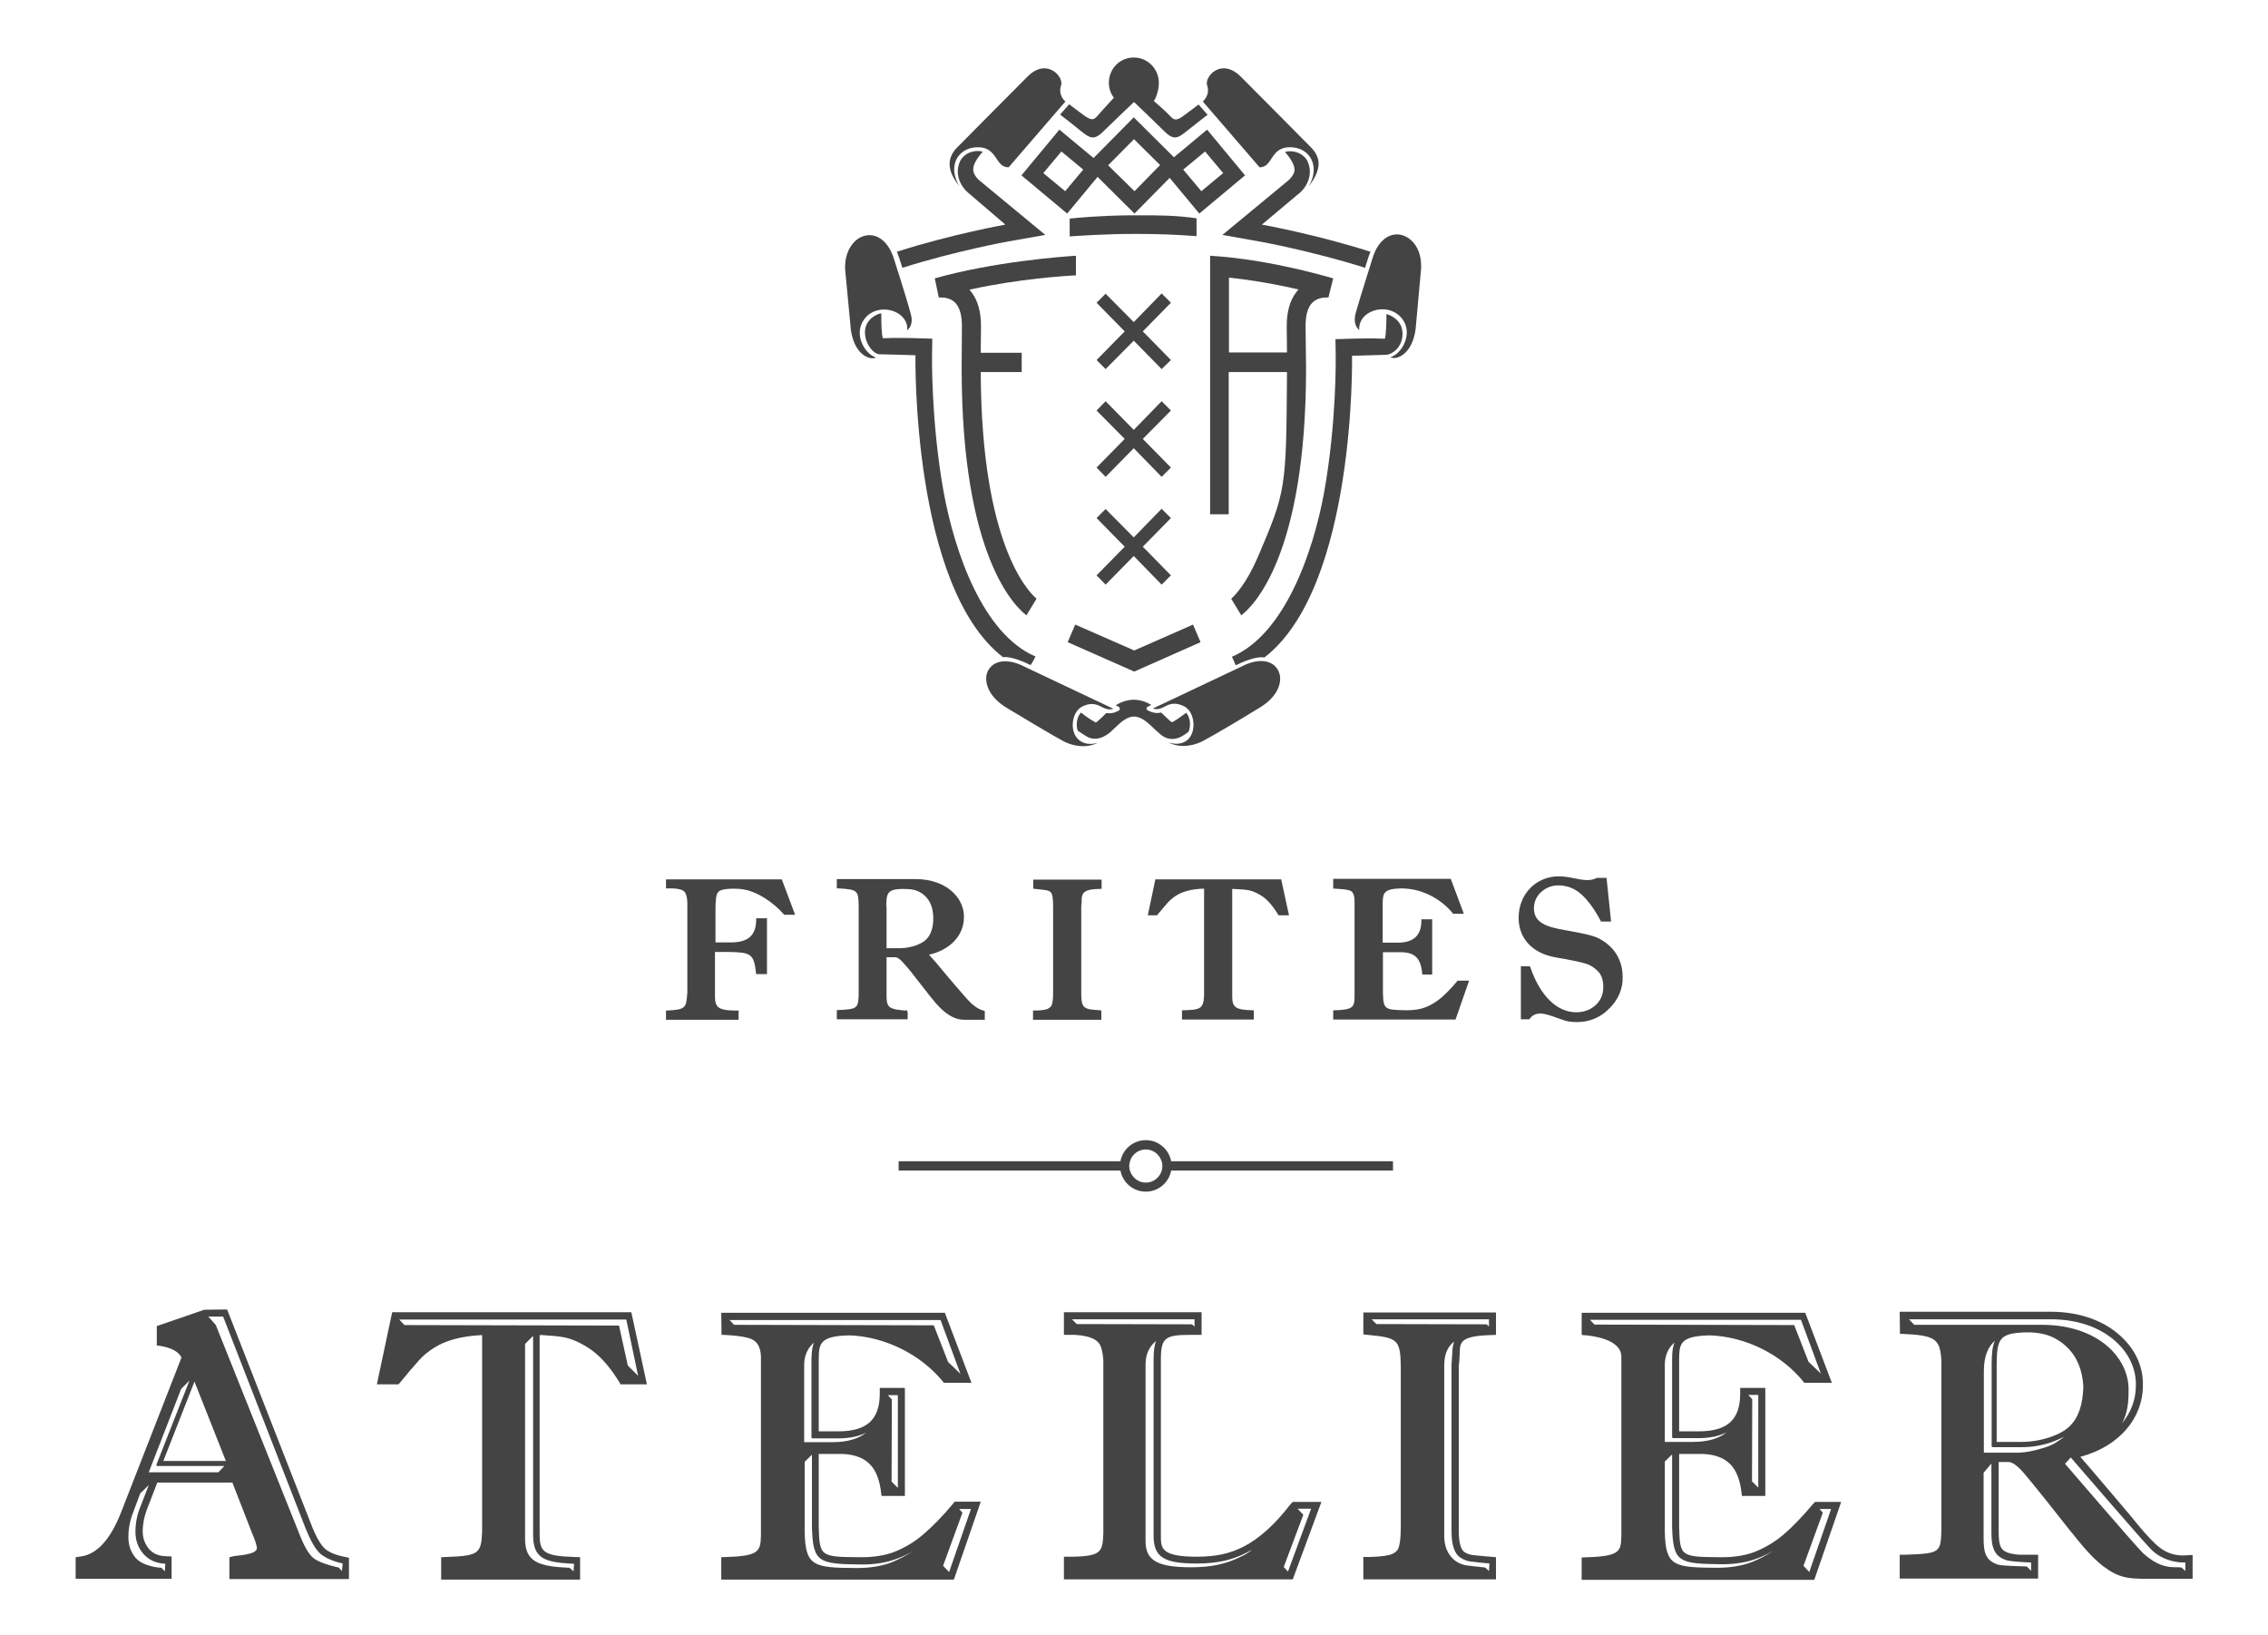 <svg width="566" height="408" viewBox="0 0 566 408" fill="none" xmlns="http://www.w3.org/2000/svg">
<path d="M266.446 160.239L283.06 167.574L299.611 160.239L297.73 155.85L283.06 162.308L268.327 155.85L266.446 160.239Z" fill="#444444"/>
<path d="M289.896 100.117L282.937 107.264L275.915 100.117L273.658 102.437L280.68 109.521L273.658 116.668L275.915 118.988L282.937 111.841L289.896 118.988L292.215 116.668L285.194 109.521L292.215 102.437L289.896 100.117Z" fill="#444444"/>
<path d="M275.915 145.883L282.937 138.736L289.896 145.883L292.215 143.563L285.194 136.416L292.215 129.27L289.896 126.95L282.937 134.097L275.915 127.013L273.658 129.27L280.68 136.416L273.658 143.563L275.915 145.883Z" fill="#444444"/>
<path d="M273.658 89.836L275.915 92.093L282.937 85.008L289.896 92.093L292.215 89.836L285.194 82.689L292.215 75.542L289.896 73.222L282.937 80.369L275.915 73.285L273.658 75.542L280.68 82.689L273.658 89.836Z" fill="#444444"/>
<path d="M301.242 32.347L292.966 39.243L282.936 29.275L272.905 39.431L264.379 32.347L254.912 43.757L266.322 53.286L273.908 44.133L283.124 53.286L291.901 44.384L299.298 53.286L310.708 43.757L301.242 32.347ZM265.821 47.706L260.366 43.193L264.88 37.801L270.334 42.315L265.821 47.706ZM283.124 47.706L276.541 41.249L282.998 34.729L289.518 41.186L283.124 47.706ZM295.286 42.315L300.74 37.801L305.254 43.193L299.8 47.706L295.286 42.315Z" fill="#444444"/>
<path d="M301.931 128.329H306.633V92.845H321.177V93.409C320.989 122.122 320.926 122.498 313.968 138.861C311.084 145.569 308.263 148.516 307.26 149.393L309.767 153.531C312.526 151.462 325.942 138.924 325.942 91.842L325.816 81.309C325.816 79.303 326.13 76.67 327.76 75.291C328.826 74.413 330.142 74.225 331.083 74.225C331.271 74.225 331.396 74.225 331.521 74.225L332.713 69.461C318.92 65.511 308.451 64.195 301.993 63.818V128.329H301.931ZM306.633 69.273L307.26 69.335C310.708 69.711 316.225 70.464 323.183 72.031L324.061 72.219L323.497 72.909C321.93 74.915 321.115 77.799 321.115 81.309L321.177 87.955H306.695V69.273H306.633Z" fill="#444444"/>
<path d="M282.245 53.726C274.597 53.788 268.641 54.353 266.948 54.541V58.992C268.892 58.867 275.412 58.365 283.436 58.365C288.891 58.365 293.969 58.553 298.608 58.929V54.478C293.592 53.726 288.953 53.726 284.502 53.726H282.559H282.245Z" fill="#444444"/>
<path d="M234.284 74.225C234.472 74.225 234.598 74.225 234.786 74.225C235.726 74.225 237.043 74.413 238.109 75.291C239.739 76.67 240.052 79.303 240.052 81.247L239.989 91.842C239.989 138.986 253.405 151.462 256.164 153.531L258.672 149.393C256.289 147.325 245.005 135.35 244.754 93.409V92.845H254.973V88.018H244.754L244.817 81.309C244.817 77.799 244.002 74.978 242.497 72.971L241.933 72.282L242.81 72.094C254.032 69.649 265.63 68.834 268.514 68.708V63.818C265.129 64.006 247.889 65.323 233.281 69.461L234.284 74.225Z" fill="#444444"/>
<path d="M269.394 32.41C271.964 34.478 272.967 35.231 275.475 32.66C278.108 30.09 282.998 25.451 282.998 25.451C282.998 25.451 287.888 30.09 290.458 32.66C293.029 35.231 293.969 34.478 296.539 32.41C299.11 30.341 301.367 28.648 301.367 28.648L299.11 26.078C299.11 26.078 296.916 27.77 295.348 28.899C293.781 30.027 293.091 30.153 292.088 29.024C291.085 27.896 287.951 25.2 287.951 25.2C288.703 24.134 289.204 22.128 289.204 20.686C289.204 17.175 286.383 14.354 282.998 14.354C279.55 14.292 276.729 17.113 276.729 20.623C276.729 22.066 277.168 23.319 277.983 24.385C277.983 24.385 274.785 27.833 273.845 28.962C272.842 30.09 272.215 29.965 270.585 28.836C269.018 27.708 266.823 26.015 266.823 26.015L264.566 28.585C264.566 28.648 266.823 30.278 269.394 32.41Z" fill="#444444"/>
<path d="M321.928 36.736C326.881 36.736 329.577 41.438 326.63 46.453C327.947 44.76 329.012 42.88 329.075 40.936C329.075 39.369 328.385 37.927 326.943 36.548C326.943 36.548 314.53 24.009 309.64 19.119C304.688 14.229 300.55 19.245 301.24 21.251C302.117 23.758 300.174 25.326 300.174 25.326L314.342 41.751C317.728 41.751 316.913 36.736 321.928 36.736Z" fill="#444444"/>
<path d="M338.667 81.749C338.856 82 339.044 82.251 339.232 82.376C339.106 81.436 339.357 80.496 339.921 79.618C340.924 78.113 342.931 77.173 344.999 77.173C346.692 77.173 348.197 77.8 349.388 78.928C351.081 80.621 351.519 82.941 350.642 85.26C349.952 87.141 348.51 88.645 347.006 89.147C347.256 89.272 347.507 89.335 347.883 89.335C349.388 89.335 352.46 87.831 353.275 82.188L354.529 68.333C354.967 65.136 354.341 62.377 352.711 60.497C351.582 59.243 350.14 58.49 348.636 58.49C346.128 58.49 343.934 60.434 342.742 63.757C342.742 63.819 339.357 74.352 338.291 78.239C337.852 80.057 338.229 81.122 338.667 81.749Z" fill="#444444"/>
<path d="M324.625 47.895C327.321 45.199 327.196 42.127 326.318 40.247C325.566 38.742 323.873 37.739 321.93 37.739C321.491 37.739 321.115 37.802 320.676 37.927C322.18 39.62 323.058 41.187 323.058 42.316C323.058 42.629 323.058 43.507 321.679 44.886L305.065 58.616L314.219 60.246C314.344 60.246 327.635 62.691 340.675 66.828C341.239 64.948 341.678 63.631 341.678 63.631C341.803 63.38 341.929 63.129 341.991 62.816C328.512 58.49 314.908 56.045 314.908 56.045L324.625 47.895Z" fill="#444444"/>
<path d="M251.401 176.728L252.341 177.292C255.476 179.173 262.874 183.624 265.381 184.941C266.071 185.317 268.014 186.195 270.334 186.195C271.713 186.195 272.904 185.881 274.033 185.317C270.898 186.257 268.453 184.941 267.826 182.12C267.388 179.988 268.14 177.23 270.209 176.227C271.024 175.85 271.776 175.662 272.466 175.662C273.469 175.662 274.284 176.038 274.973 176.415C275.851 176.853 276.729 177.23 277.857 176.853C273.469 174.785 256.04 166.509 255.601 166.321C253.909 165.443 252.279 165.005 250.837 165.005C248.517 165.005 246.824 166.196 246.26 168.139C245.696 170.333 246.636 173.907 251.401 176.728Z" fill="#444444"/>
<path d="M291.59 185.254C292.656 185.818 293.91 186.132 295.289 186.132C297.609 186.132 299.552 185.254 300.242 184.878C302.749 183.562 310.147 179.173 313.282 177.23L314.222 176.665C318.987 173.844 319.927 170.271 319.3 168.077C318.736 166.133 317.043 164.942 314.724 164.942C313.282 164.942 311.652 165.381 309.959 166.258C309.583 166.447 292.092 174.722 287.703 176.791C288.832 177.167 289.709 176.791 290.587 176.352C291.277 175.976 292.029 175.6 293.095 175.6C293.784 175.6 294.537 175.788 295.352 176.164C297.42 177.104 298.173 179.925 297.734 182.057C297.17 184.941 294.725 186.257 291.59 185.254Z" fill="#444444"/>
<path d="M279.235 177.291C278.358 177.793 277.605 177.981 276.853 177.981C276.602 177.981 276.352 177.918 276.101 177.918C275.85 178.169 275.537 178.419 275.348 178.67C274.784 179.172 273.844 180.112 273.468 180.3C273.405 180.3 273.342 180.238 273.28 180.175C272.214 179.611 271.023 178.796 269.769 177.793C268.828 178.796 268.515 180.488 268.828 181.868C268.828 181.993 268.891 182.181 269.017 182.369C269.832 182.933 270.647 183.435 271.273 183.811C271.963 184.187 274.095 185.19 277.104 182.683C278.922 181.053 280.677 178.858 282.997 178.796C285.505 178.858 287.323 181.366 289.329 182.996C291.648 185.19 293.968 184.25 294.783 183.811C295.347 183.498 295.974 183.121 296.601 182.62C296.727 182.306 296.852 181.993 296.852 181.805C297.165 180.488 296.915 178.921 296.037 177.855C294.846 178.733 293.717 179.548 292.714 180.112C292.589 180.175 292.526 180.175 292.526 180.238C292.087 180.049 291.21 179.172 290.645 178.608C290.395 178.357 290.081 178.106 289.768 177.793C289.454 177.855 289.141 177.918 288.765 177.918C288.012 177.918 287.197 177.667 286.382 177.228C286.194 177.103 286.132 176.978 286.132 176.789C286.132 176.601 286.257 176.413 286.382 176.351C286.696 176.225 287.009 176.037 287.323 175.912C286.132 175.159 284.752 174.658 283.06 174.595H282.809C281.116 174.658 279.674 175.222 278.42 175.974C278.671 176.1 278.922 176.225 279.173 176.351C279.361 176.413 279.423 176.601 279.423 176.789C279.486 177.04 279.423 177.166 279.235 177.291Z" fill="#444444"/>
<path d="M250.338 164.001C250.526 164.001 250.652 163.938 250.84 163.938C252.47 163.938 255.354 165.004 257.172 165.944C257.297 166.007 258.426 163.813 258.426 163.813C245.448 158.296 238.301 138.172 235.48 122.687C232.345 105.195 232.596 88.895 232.596 88.707L232.659 84.507L228.521 84.382C228.459 84.382 226.578 84.319 224.446 84.319C223.13 84.319 222.001 84.319 221.061 84.382C220.935 84.382 220.81 84.382 220.747 84.382C220.559 84.382 220.434 84.382 220.309 84.382C219.995 83.316 219.932 80.933 219.932 78.175C218.804 78.3 215.857 79.742 215.857 82.877C215.857 85.949 218.114 88.394 219.494 88.394C220.873 88.394 228.459 88.645 228.459 88.645C228.459 88.645 227.455 146.384 250.338 164.001Z" fill="#444444"/>
<path d="M212.344 82.312C213.159 87.955 216.231 89.397 217.736 89.397C218.049 89.397 218.363 89.334 218.614 89.208C217.109 88.707 215.667 87.202 214.977 85.322C214.1 83.002 214.601 80.682 216.231 78.99C217.36 77.861 218.927 77.234 220.62 77.234C222.689 77.234 224.695 78.175 225.698 79.679C226.262 80.494 226.513 81.435 226.387 82.438C226.576 82.25 226.764 82.061 226.952 81.811C227.391 81.184 227.767 80.118 227.328 78.488C226.325 74.601 222.939 64.069 222.877 63.943C221.686 60.683 219.491 58.677 216.984 58.677C215.479 58.677 214.037 59.367 212.909 60.683C211.279 62.564 210.589 65.323 211.028 68.457L212.344 82.312Z" fill="#444444"/>
<path d="M307.447 163.876L308.388 166.007C310.206 165.067 313.09 164.001 314.72 164.001C314.97 164.001 315.284 164.001 315.535 164.064C338.48 146.384 337.414 88.77 337.414 88.77C337.414 88.77 345.94 88.519 346.066 88.519C347.445 88.394 350.015 86.701 350.015 83.253C350.015 79.805 346.818 78.551 346.003 78.363C346.003 81.059 345.878 83.504 345.627 84.507C345.501 84.507 345.376 84.507 345.188 84.507C345.063 84.507 344.937 84.507 344.875 84.507C343.934 84.444 342.743 84.444 341.489 84.444C339.295 84.444 337.477 84.507 337.414 84.507L333.276 84.632L333.339 88.833C333.339 89.021 333.59 105.321 330.455 122.812C327.634 138.234 320.425 158.359 307.447 163.876Z" fill="#444444"/>
<path d="M225.196 66.828C238.236 62.691 251.526 60.245 251.652 60.245L260.868 58.615L244.254 44.886C242.875 43.507 242.875 42.566 242.875 42.253C242.875 41.062 243.753 39.557 245.257 37.864C244.881 37.739 244.442 37.676 244.003 37.676C242.06 37.676 240.367 38.679 239.615 40.184C238.674 42.127 238.612 45.137 241.308 47.832L250.899 56.045C250.899 56.045 237.295 58.49 223.816 62.816C223.942 63.067 224.067 63.317 224.13 63.631C224.193 63.694 224.631 65.01 225.196 66.828Z" fill="#444444"/>
<path d="M244.064 36.736C249.016 36.736 248.264 41.751 251.712 41.751L265.881 25.326C265.881 25.326 263.937 23.821 264.815 21.251C265.504 19.245 261.304 14.229 256.414 19.119C251.524 24.009 239.111 36.548 239.111 36.548C237.669 37.927 236.979 39.369 236.979 40.936C236.979 42.88 238.045 44.76 239.424 46.453C236.353 41.438 239.048 36.736 244.064 36.736Z" fill="#444444"/>
<path d="M322.057 375.337C318.233 380.352 314.158 383.988 310.334 385.932C306.886 387.687 303.375 388.439 298.673 388.439C289.708 388.439 289.708 386.245 289.708 383.236V339.226C289.708 333.897 290.711 333.082 296.918 333.082H299.864V327.44H265.509V333.082H267.076C267.452 333.082 268.33 333.082 268.33 333.082C272.217 333.333 274.223 334.336 274.787 336.217C275.038 336.969 275.226 337.972 275.351 339.351V339.915V382.421C275.163 387.06 275.101 388.314 267.64 388.439H265.509V394.082H322.621L329.768 374.772H322.621L322.057 375.337ZM268.706 330.386L267.515 329.195H298.109V331.013L297.482 330.449L268.706 330.386ZM309.644 388.439C306.008 390.257 302.309 391.072 297.294 391.072C288.83 391.072 285.884 389.38 285.884 384.552V340.48C285.884 337.972 286.761 336.029 288.517 334.587C288.078 335.652 287.89 337.157 287.89 339.163V383.173C287.89 388.502 290.398 390.132 298.61 390.132C303.688 390.132 307.387 389.317 311.086 387.436C311.525 387.185 312.026 386.935 312.465 386.684C311.588 387.436 310.647 388 309.644 388.439ZM327.198 376.465L321.43 392.138L320.365 391.01L325.255 377.97L323.813 376.465H327.198Z" fill="#444444"/>
<path d="M544.868 388.126C542.235 388.126 540.167 387.311 538.035 385.367C536.217 383.675 534.587 381.794 531.64 378.158C531.578 378.095 521.045 365.619 519.353 363.738L519.165 363.488L519.478 363.425C528.819 360.855 534.775 353.896 534.775 345.746C534.9 341.545 533.27 337.47 530.073 334.21C525.81 329.759 519.29 327.314 511.83 327.314H474.089L474.152 332.831H474.653C483.054 333.207 484.182 334.022 484.496 339.665V381.982C484.308 387.436 484.057 387.624 475.656 387.938H474.089V393.893H508.632V387.938H504.181C503.366 387.938 502.551 387.812 501.485 387.562C499.479 386.935 498.79 386.12 498.79 382.295V364.804H501.235C502.05 364.804 503.241 365.557 504.495 366.936C504.933 367.375 507.19 369.945 516.845 382.233L517.284 382.734C520.983 387.436 523.992 390.696 527.628 392.577C529.383 393.455 531.139 393.831 533.333 393.893C533.709 393.893 534.085 393.956 534.462 393.956H547.188V388L544.868 388.126ZM516.469 355.902C515.403 356.968 513.71 357.908 511.453 358.66C509.134 359.413 506.814 359.789 504.495 359.789H498.288V340.542C498.351 334.085 498.915 332.706 505.372 332.455C505.874 332.455 506.375 332.455 506.814 332.455C509.949 332.643 511.955 333.27 514.087 334.712C517.535 337.094 519.415 340.542 519.854 345.182L519.917 345.997C519.792 350.573 518.663 353.833 516.469 355.902ZM477.725 330.574L476.408 329.195H511.83C518.851 329.195 524.87 331.452 528.819 335.527C531.64 338.411 533.145 342.047 533.02 345.808C533.02 349.194 531.828 352.391 529.572 355.15C531.013 352.517 531.202 349.695 531.202 347.125C531.327 343.426 529.822 339.853 527.064 336.969C523.114 332.894 516.908 330.574 509.635 330.574H477.725ZM500.984 389.38C501.799 389.568 504.495 389.818 506.877 389.881V391.95L505.811 390.884C504.056 390.822 499.605 390.696 498.727 390.445C495.592 389.505 495.028 387.499 495.028 383.863V367.5L496.972 365.18V382.421C496.972 386.182 497.661 388.439 500.984 389.38ZM510.388 361.168C507.629 362.046 505.372 362.485 503.178 362.485H495.091V342.047C495.091 338.599 496.094 336.028 497.849 334.524C497.16 336.028 497.034 338.035 497.034 340.605V360.917L497.222 361.105H504.495C506.94 361.105 509.385 360.729 511.83 359.914C513.083 359.475 514.212 358.974 515.152 358.472C514.149 359.287 512.582 360.478 510.388 361.168ZM545.37 392.013L544.43 391.135L543.677 391.072H542.925C540.793 391.072 538.223 390.633 534.9 387.624C533.02 385.869 515.528 365.431 515.34 365.243L516.782 363.676C518.538 365.682 535.026 384.866 536.844 386.621C539.79 389.568 543.552 389.881 544.994 389.881C545.119 389.881 545.245 389.881 545.37 389.881V392.013Z" fill="#444444"/>
<path d="M97.872 327.44L94.048 345.432H99.439L99.941 344.868C101.571 342.862 103.264 340.856 104.58 339.414C105.583 338.285 106.774 337.282 108.279 336.342C111.163 334.461 115.175 333.395 120.128 333.145H120.316V382.107C120.128 387.687 119.438 388.189 111.602 388.502L110.097 388.565V394.144H144.766V388.565L143.261 388.502C135.487 388.251 134.672 387.185 134.672 382.672V333.145H135.425C137.431 333.27 139.186 333.395 140.503 333.646C142.697 334.022 145.079 335.088 147.587 336.844C150.095 338.662 152.477 341.42 154.734 345.182L154.859 345.432H161.442L157.555 327.44H97.872ZM143.261 390.195L143.136 392.075L142.133 391.198C134.422 390.884 131.036 389.756 131.036 383.988V335.339L133.042 333.333V382.672C132.98 388.753 135.55 389.881 143.261 390.195ZM156.677 340.73L154.483 330.762L100.944 330.637L99.627 329.258H156.301L159.248 343.301L156.677 340.73Z" fill="#444444"/>
<path d="M237.738 375.337C235.167 378.409 232.66 380.979 230.277 382.985C228.146 384.803 225.763 386.183 223.318 387.186C220.873 388.126 218.115 388.565 215.043 388.565C204.762 388.502 204.511 388.502 204.323 380.979V362.798H210.341C216.36 363.112 219.243 366.121 219.933 372.829L219.996 373.268H225.826V346.31H219.557V347.878C219.494 354.335 216.234 357.156 209.15 357.156H204.323V339.101C204.385 335.402 204.448 333.333 212.034 333.208C220.936 333.521 229.901 338.035 235.418 344.868L235.543 345.056H242.44L235.794 327.565H179.998L180.061 333.082H180.562C183.258 333.207 185.327 333.458 186.643 333.834C187.835 334.148 188.712 334.712 189.214 335.652C189.59 336.279 189.841 337.22 189.903 338.411V383.299C189.778 387.06 189.339 388.251 181.503 388.502L179.998 388.565V394.144H238.051L244.759 374.71H238.239L237.738 375.337ZM224.071 348.066V371.262L222.503 369.694L222.566 349.194L221.563 348.128H224.071V348.066ZM209.15 358.911C211.971 358.911 214.353 358.41 216.172 357.469C214.228 359.037 211.407 359.852 207.833 359.852H200.687V340.417C200.749 337.721 201.94 336.029 203.131 335.026C202.693 336.029 202.567 337.22 202.505 339.101V358.723L202.693 358.911H209.15ZM183.195 330.574L182.067 329.383H234.728L239.681 342.799L236.609 339.853L233.036 330.7L183.195 330.574ZM222.566 389.819C219.996 390.822 217.049 391.261 213.789 391.261C203.069 391.198 201 390.884 200.812 382.296V364.742L202.63 362.986V381.042C202.881 389.944 204.26 390.257 215.106 390.383C218.428 390.383 221.438 389.881 224.008 388.878C225.325 388.377 226.641 387.75 227.895 386.998C226.202 388.126 224.384 389.066 222.566 389.819ZM242.314 376.528L236.86 392.264L235.355 390.696L240.183 377.468L239.368 376.528H242.314Z" fill="#444444"/>
<path d="M340.237 332.957L340.676 333.019C343.058 333.27 344.626 333.396 345.629 333.646C346.632 333.834 347.447 334.148 348.074 334.649C348.952 335.339 349.39 336.593 349.516 338.975C349.516 339.602 349.578 340.292 349.578 341.044V381.23C349.578 384.114 349.265 385.556 349.014 386.245C348.763 386.935 348.199 387.436 347.322 387.812C346.632 388.063 345.065 388.439 341.805 388.502H340.237V394.082H373.339V388.565L371.897 388.439C369.452 388.251 368.01 388.063 367.32 388.001C366.631 387.875 366.004 387.624 365.502 387.311C364.562 386.684 364.06 384.929 364.06 382.17V340.731C364.186 339.916 364.248 338.724 364.311 337.094V336.844C364.437 334.775 365.063 333.333 371.834 333.145L373.339 333.082V327.502H340.237V332.957ZM364.499 388.69C365.189 389.129 366.004 389.505 366.944 389.631C367.885 389.756 369.452 389.944 371.709 390.132L371.583 392.013L370.643 391.135C368.261 390.884 366.631 390.696 365.753 390.571C364.875 390.383 364.123 390.069 363.433 389.631C362.556 389.066 360.424 387.248 360.424 383.299V340.605C360.424 337.345 361.678 335.715 362.869 334.775C362.681 335.339 362.556 335.903 362.493 336.593C362.368 338.85 362.242 340.417 362.242 340.542V382.045C362.242 385.556 362.995 387.75 364.499 388.69ZM371.583 329.195V331.013L371.019 330.449L343.497 330.386L342.306 329.195H371.583Z" fill="#444444"/>
<path d="M452.459 375.274C449.889 378.346 447.381 380.979 444.999 382.985C442.867 384.803 440.485 386.183 438.04 387.186C435.595 388.126 432.837 388.565 429.765 388.565C419.421 388.502 419.232 388.502 419.044 380.979V362.798H425.063C431.081 363.112 433.965 366.121 434.655 372.829L434.717 373.268H440.548V346.31H434.279V347.878C434.216 354.335 431.019 357.156 423.872 357.156H419.044V339.101C419.107 335.402 419.17 333.333 426.755 333.208C435.658 333.521 444.623 337.972 450.14 344.868L450.265 345.056H457.161L450.516 327.565H394.72V333.082L395.159 333.145C397.353 333.27 404.625 334.148 404.625 338.536V383.361C404.5 386.935 404.437 388.314 396.224 388.565L394.72 388.628V394.207H452.773L459.481 374.773H452.961L452.459 375.274ZM438.792 348.003V371.199L437.225 369.632L437.288 349.131L436.285 348.066H438.792V348.003ZM423.872 358.849C426.693 358.849 429.012 358.347 430.893 357.407C428.95 358.974 426.129 359.789 422.555 359.789H415.471V340.354C415.534 337.659 416.725 335.966 417.916 334.963C417.477 335.903 417.289 337.22 417.289 339.038V358.661L417.477 358.849H423.872ZM397.917 330.512L396.789 329.321H449.45L454.403 342.737L451.331 339.79L447.757 330.637L397.917 330.512ZM437.225 389.756C434.655 390.759 431.708 391.198 428.448 391.198C417.665 391.135 415.659 390.822 415.471 382.233V364.679L417.289 362.924V380.979C417.54 389.881 418.919 390.195 429.765 390.32C433.087 390.32 436.097 389.819 438.667 388.816C439.984 388.314 441.3 387.687 442.554 386.935C440.861 388.063 439.106 389.004 437.225 389.756ZM456.973 376.528L451.519 392.264L450.077 390.696L454.904 377.468L454.089 376.528H456.973Z" fill="#444444"/>
<path d="M81.069 386.433C80.128 385.555 79 383.737 77.871 380.916L56.681 326.75L50.976 326.812L39.127 330.887V335.715L39.566 335.777C44.582 336.467 45.209 338.661 45.271 338.724V338.786L30.225 377.342C27.592 384.05 24.27 387.812 20.195 388.376L18.878 388.564V393.956H42.826V388.376L41.322 388.313C39.504 388.251 38.124 387.624 37.121 386.433C36.118 385.179 35.617 383.8 35.617 382.107C35.617 380.226 35.993 378.408 36.682 376.59L39.253 369.945H57.998L62.951 382.671C63.578 384.05 63.954 385.304 64.142 386.244C64.016 387.185 63.139 387.812 58.625 388.251L57.246 388.564V394.018H87.087V388.689L85.833 388.439C83.702 388 82.072 387.31 81.069 386.433ZM34.99 376.088C34.175 378.095 33.799 380.163 33.799 382.232C33.799 384.301 34.426 386.119 35.742 387.686C37.121 389.254 38.877 390.069 41.259 390.194L41.134 392.075L40.256 391.197C37.936 391.072 35.178 390.257 33.861 388.752C32.608 387.248 32.043 385.555 32.043 383.549C32.043 381.48 32.419 379.474 33.172 377.53L34.99 372.64L37.121 370.571L34.99 376.088ZM54.487 367.374H37.121L45.209 346.56L47.278 344.491L39.002 365.556L39.19 365.807H55.992L54.487 367.374ZM40.758 364.553L48.531 344.742L56.368 364.553H40.758ZM85.332 392.012L84.517 391.135C81.382 390.445 79.188 389.567 78.185 388.752C76.994 387.749 75.865 385.743 74.674 382.671L53.86 330.636L51.98 328.505H55.678L76.304 381.48C77.558 384.552 78.749 386.621 79.94 387.686C81.194 388.752 83.075 389.567 85.52 390.131L85.332 392.012Z" fill="#444444"/>
<path d="M274.414 221.802H274.916V219.482H257.863V221.739L258.302 221.802C259.682 221.927 260.497 222.053 260.998 222.115C261.5 222.178 261.876 222.366 262.127 222.554C262.628 222.993 262.816 223.933 262.816 226.378V247.882C262.816 249.449 262.628 250.264 262.503 250.703C262.315 251.204 261.938 251.518 261.374 251.769C260.685 252.019 259.682 252.145 258.302 252.145H257.801V254.464H274.853V252.145L274.414 252.082C273.223 252.019 272.345 251.894 271.907 251.831C271.468 251.769 271.092 251.581 270.778 251.393C270.151 251.016 269.838 249.951 269.838 248.321V226.065C269.9 225.689 269.963 225.062 269.963 223.996C270.151 222.429 271.217 221.864 274.414 221.802Z" fill="#444444"/>
<path d="M311.524 222.117C312.653 222.305 313.844 222.869 315.16 223.747C316.477 224.687 317.731 226.192 318.922 228.135L319.047 228.386H321.68L319.737 219.421H288.328L286.447 228.386H288.767L288.892 228.198C290.021 226.882 290.836 225.878 291.4 225.252C291.964 224.625 292.654 224.06 293.469 223.496C295.161 222.43 297.481 221.803 300.49 221.741V248.322C300.365 251.77 299.487 251.958 295.475 252.084H294.973V254.403H312.903V252.084H312.402C308.327 251.958 307.512 251.332 307.512 248.636V221.803C309.017 221.866 310.396 221.929 311.524 222.117Z" fill="#444444"/>
<path d="M166.644 252.147H166.205V254.466H184.323V252.147H183.195C181.314 252.147 180.06 251.896 179.37 251.394C178.744 250.955 178.43 250.078 178.43 248.824V237.539H182.129C187.27 237.665 188.147 237.978 188.649 242.617L188.712 243.056H191.407V229.138H188.712V229.64C188.649 233.402 186.643 235.157 182.442 235.157H178.555V227.446C178.555 225.628 178.618 224.311 178.806 223.496C178.932 222.869 179.245 222.43 179.809 222.18C180.248 221.992 181.189 221.741 183.069 221.741C184.072 221.741 184.95 221.803 185.828 221.992C188.837 222.493 192.849 225.001 195.545 228.073L195.67 228.261H198.429L195.106 219.421H166.205V221.678H167.334C169.59 221.678 170.468 222.117 170.782 222.493C171.283 223.057 171.534 224.06 171.534 225.502V247.695C171.22 251.457 171.22 251.896 166.644 252.147Z" fill="#444444"/>
<path d="M404.94 243.682C404.94 239.482 402.746 236.034 398.859 234.09C397.291 233.338 394.909 232.899 391.9 232.335C390.96 232.147 389.956 231.959 388.891 231.771C384.565 230.893 382.81 229.388 382.81 226.63C382.81 225.251 383.311 223.871 384.377 222.806C385.568 221.615 387.135 220.925 388.828 220.925C391.085 220.925 392.966 221.677 394.596 223.119C396.288 224.624 397.918 226.881 399.423 229.702L399.548 229.953H402.056L400.928 219.044H398.545L398.42 219.107C397.73 219.42 396.978 219.608 396.163 219.608C395.473 219.608 394.408 219.483 392.966 219.17C391.461 218.856 390.145 218.668 389.016 218.668C383.311 218.668 378.985 223.119 378.985 229.012C378.985 233.401 381.493 236.786 385.881 238.291C386.759 238.604 388.138 238.918 390.521 239.294C392.59 239.67 394.345 240.046 395.662 240.422C396.915 240.798 397.981 241.488 398.859 242.428C399.736 243.369 400.113 244.685 400.113 246.378C400.113 248.196 399.423 249.701 398.169 250.829C396.853 252.02 395.223 252.585 393.342 252.585C388.577 252.585 384.377 248.51 381.932 241.425L381.806 241.112H379.55V254.34H381.681L381.806 254.152C382.433 253.274 383.311 252.898 384.44 252.898C385.129 252.898 386.195 253.149 387.637 253.65C389.079 254.152 390.082 254.528 390.709 254.716C391.398 254.904 392.339 255.03 393.467 255.03H393.655C396.665 255.03 399.548 253.838 401.68 251.581C403.874 249.45 405.065 246.566 404.94 243.682Z" fill="#444444"/>
<path d="M226.514 252.648L226.326 252.084L225.825 252.146C225.511 252.146 225.072 252.084 224.571 252.021C224.007 251.958 223.505 251.896 222.941 251.708C221.624 251.331 221.248 250.579 221.248 248.573V238.856H223.442C223.693 238.856 224.195 238.981 225.072 239.859C225.762 240.611 226.953 241.928 228.52 243.996L231.906 248.322C233.912 250.893 235.542 252.648 237.611 253.714C238.614 254.215 239.617 254.466 240.745 254.466H245.761V252.272L245.385 252.146C244.382 251.896 243.504 251.331 242.438 250.391C241.435 249.451 240.432 248.26 238.927 246.504L237.736 245.125L235.354 242.304C234.037 240.674 232.846 239.295 231.843 238.229C237.109 237.038 240.557 233.401 240.557 228.888C240.62 226.756 239.742 224.625 238.112 222.932C235.855 220.612 232.47 219.358 228.583 219.358H208.835V221.678H209.337C214.164 221.929 214.164 222.368 214.289 225.816V248.322C214.164 251.582 213.85 251.833 209.337 252.021H208.835V254.341H226.514V252.648ZM221.185 226.192C221.185 222.744 221.562 221.929 225.072 221.803C227.58 221.803 228.771 222.054 230.088 222.932C231.968 224.248 232.909 226.317 232.909 229.138C232.909 231.521 232.282 233.339 231.091 234.467C230.527 235.031 229.586 235.533 228.395 235.972C227.141 236.348 225.887 236.599 224.633 236.599H221.248V226.192H221.185Z" fill="#444444"/>
<path d="M332.713 221.741H333.214C334.719 221.803 335.848 221.929 336.537 222.117C337.101 222.242 337.478 222.493 337.666 222.932C337.854 223.245 338.042 223.81 338.042 225.126V248.949C337.979 251.331 337.477 251.958 333.214 252.084H332.713V254.403H363.244L366.629 244.686H363.746L363.62 244.874C362.178 246.567 360.862 247.946 359.608 249.012C358.417 250.015 357.163 250.767 355.784 251.331C354.467 251.833 352.9 252.084 351.207 252.084C345.439 252.021 345.251 251.896 345.126 247.695V237.602H349.577C353.025 237.602 354.53 239.044 354.906 242.743L354.969 243.181H357.414V229.389H354.718V229.891C354.655 233.464 352.712 235.219 348.825 235.219H345.063V225.189C345.126 222.932 345.314 221.741 349.703 221.678C355.47 221.678 360.109 224.875 362.492 227.822L362.617 228.01H365.313L362.053 219.296H332.713V221.741Z" fill="#444444"/>
<path d="M224.257 292.081H279.614C280.178 295.09 282.811 297.347 285.946 297.347C289.081 297.347 291.714 295.09 292.278 292.081H347.635V289.761H292.278C291.714 286.752 289.081 284.495 285.946 284.495C282.811 284.495 280.178 286.752 279.614 289.761H224.257V292.081ZM281.996 289.761C282.498 288.068 284.065 286.814 285.946 286.814C287.827 286.814 289.331 288.068 289.896 289.761C290.021 290.137 290.084 290.513 290.084 290.952C290.084 291.391 290.021 291.767 289.896 292.143C289.394 293.836 287.827 295.09 285.946 295.09C284.065 295.09 282.561 293.836 281.996 292.143C281.871 291.767 281.808 291.391 281.808 290.952C281.808 290.513 281.934 290.137 281.996 289.761Z" fill="#444444"/>
</svg>
